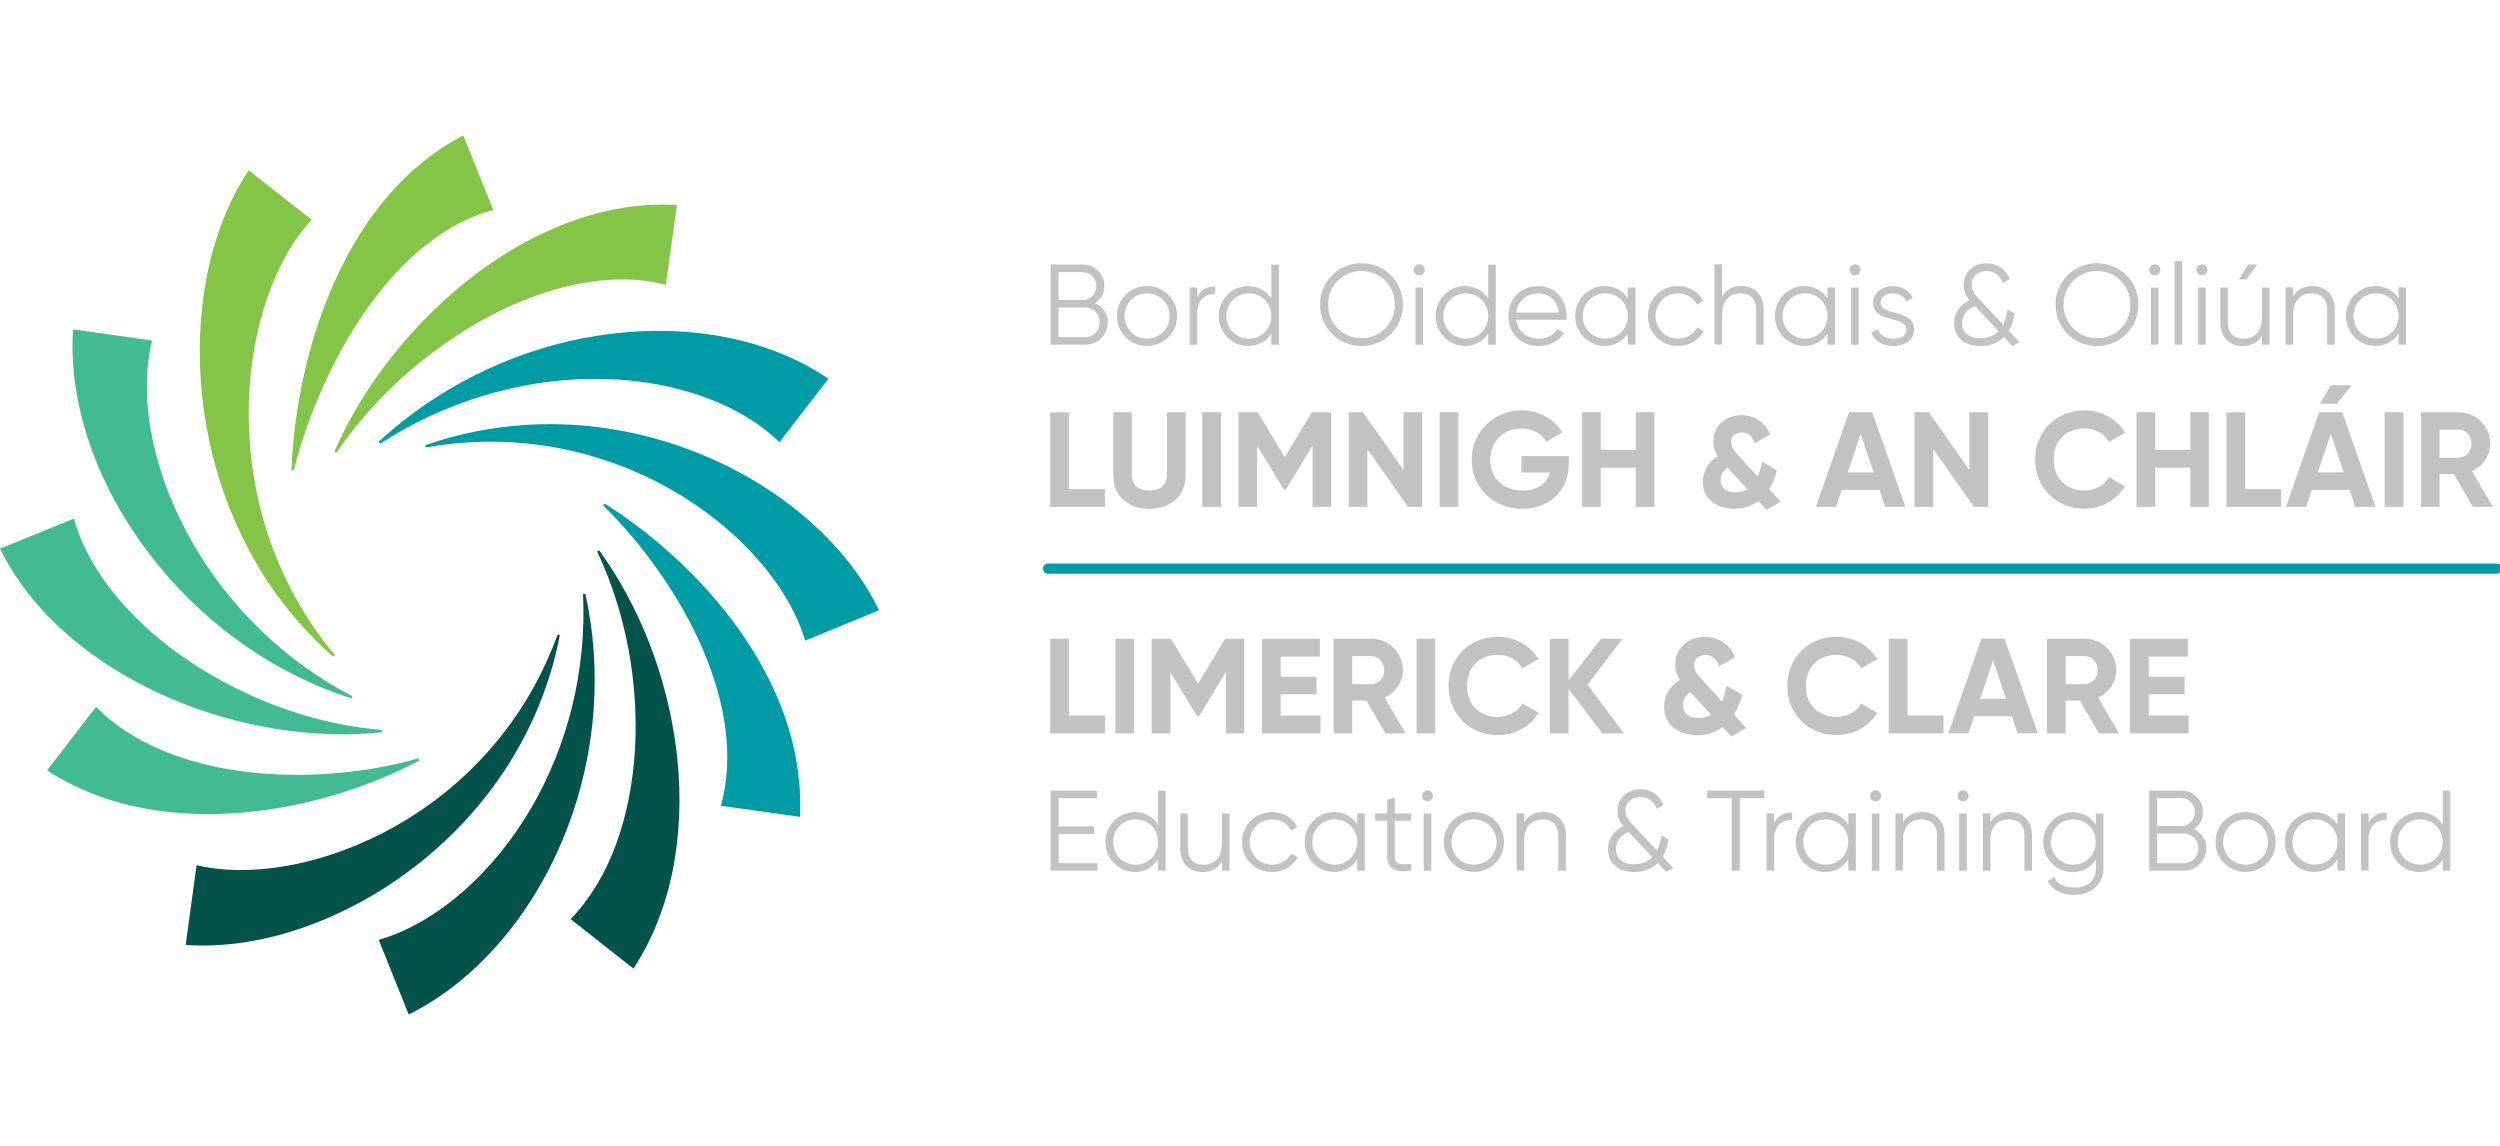 <svg xmlns="http://www.w3.org/2000/svg" width="240" height="110" viewBox="0 0 240 110" fill="none"><g clip-path="url(#clip0_2023_791)"><path d="M7.414 38.091C7.031 36.02 6.859 33.852 7.012 31.621L14.598 32.686C14.247 34.145 14.088 35.726 14.101 37.352C14.12 38.971 14.324 40.641 14.668 42.299C15.376 45.62 16.676 48.909 18.416 51.982C21.916 58.127 27.265 63.437 33.83 66.841L33.748 67.052C26.665 64.788 20.138 60.313 15.191 54.264C12.724 51.242 10.633 47.819 9.135 44.039C8.389 42.146 7.803 40.163 7.414 38.091Z" fill="#42BB95"></path><path d="M24.332 53.605C26.359 57.194 28.967 60.394 31.982 63.04L32.141 62.88C29.579 59.814 27.583 56.353 26.213 52.694C24.842 49.047 24.084 45.216 23.912 41.404C23.739 37.592 24.147 33.793 25.135 30.255C25.633 28.489 26.283 26.787 27.086 25.225C27.883 23.663 28.846 22.242 29.923 21.094L23.873 16.352C22.522 18.379 21.566 20.502 20.864 22.65C20.15 24.798 19.711 26.965 19.449 29.133C18.939 33.461 19.169 37.77 20.004 41.908C20.845 46.045 22.311 50.01 24.339 53.599L24.332 53.605Z" fill="#84C447"></path><path d="M37.324 34.606C35.227 37.321 33.448 40.26 32.097 43.352L32.301 43.46C34.181 40.694 36.412 38.22 38.847 36.04C41.295 33.866 43.96 31.992 46.758 30.481C49.557 28.977 52.508 27.849 55.46 27.262C58.405 26.676 61.344 26.657 63.919 27.345L64.984 19.689C62.982 19.561 61.012 19.714 59.132 20.071C57.258 20.428 55.46 20.977 53.758 21.672C50.354 23.055 47.307 24.967 44.578 27.173C41.85 29.378 39.428 31.89 37.33 34.606H37.324Z" fill="#84C447"></path><path d="M27.979 45.128L28.202 45.16C28.922 42.311 29.904 39.557 31.096 36.931C32.288 34.304 33.69 31.805 35.316 29.529C36.935 27.254 38.784 25.201 40.83 23.569C42.863 21.931 45.101 20.745 47.358 20.159L44.47 13C42.908 13.81 41.474 14.791 40.186 15.888C38.892 16.978 37.738 18.183 36.712 19.445C34.659 21.982 33.11 24.748 31.88 27.579C30.656 30.416 29.757 33.329 29.12 36.268C28.482 39.206 28.093 42.17 27.979 45.128Z" fill="#84C447"></path><path d="M7.248 61.574C10.098 63.914 13.234 65.705 16.472 67.088C19.717 68.465 23.083 69.422 26.48 69.97C29.878 70.518 33.314 70.658 36.661 70.295V70.072C33.327 69.811 30.076 69.046 26.99 67.936C23.911 66.821 20.985 65.348 18.314 63.57C15.643 61.797 13.227 59.707 11.27 57.361C9.301 55.021 7.815 52.408 7.095 49.781L0 52.675C0.892 54.492 2.002 56.143 3.232 57.616C4.462 59.095 5.814 60.408 7.248 61.574Z" fill="#42BB95"></path><path d="M56.224 32.416C48.664 33.844 41.748 37.42 36.342 42.418L36.482 42.597C42.614 38.619 49.703 36.477 56.626 36.375C60.087 36.324 63.517 36.783 66.679 37.797C69.828 38.797 72.703 40.378 74.826 42.45L79.524 36.356C77.713 35.126 75.788 34.195 73.831 33.5C71.874 32.812 69.885 32.352 67.903 32.078C63.938 31.537 60.005 31.715 56.224 32.423V32.416Z" fill="#009CA5"></path><path d="M70.893 60.373C69.127 57.899 67.119 55.681 64.965 53.673C62.803 51.671 60.489 49.886 58.048 48.344L57.914 48.522C59.954 50.543 61.783 52.742 63.396 55.069C65.009 57.389 66.392 59.831 67.482 62.355C68.553 64.873 69.331 67.481 69.65 70.037C69.975 72.593 69.835 75.092 69.21 77.355L76.796 78.419C76.962 74.971 76.356 71.618 75.279 68.603C74.189 65.575 72.659 62.846 70.899 60.379L70.893 60.373Z" fill="#009CA5"></path><path d="M23.165 78.019C26.212 77.764 29.183 77.178 32.045 76.336C34.901 75.488 37.668 74.386 40.256 73.009L40.173 72.798C37.375 73.595 34.512 74.061 31.669 74.271C28.832 74.475 25.996 74.411 23.242 74.041C20.494 73.678 17.836 73.002 15.427 71.976C13.017 70.95 10.888 69.554 9.224 67.852L4.52 73.952C7.452 75.858 10.652 77.006 13.814 77.598C16.982 78.198 20.125 78.268 23.172 78.019H23.165Z" fill="#42BB95"></path><path d="M62.325 61.714C61.082 58.533 59.475 55.531 57.519 52.828L57.327 52.943C58.742 55.945 59.724 59.107 60.33 62.294C60.922 65.488 61.139 68.72 60.961 71.882C60.782 75.037 60.196 78.136 59.176 80.953C58.156 83.777 56.658 86.308 54.777 88.233L60.814 92.989C61.892 91.331 62.752 89.578 63.396 87.793C64.046 86.008 64.505 84.198 64.792 82.394C65.372 78.773 65.347 75.184 64.894 71.716C64.441 68.242 63.555 64.883 62.325 61.702V61.714Z" fill="#04534B"></path><path d="M80.563 52.87C79.097 51.199 77.484 49.721 75.769 48.426C72.346 45.832 68.566 43.92 64.633 42.626C60.7 41.338 56.613 40.694 52.572 40.719C48.53 40.745 44.546 41.44 40.823 42.74L40.874 42.957C44.731 42.269 48.651 42.23 52.425 42.81C56.199 43.391 59.826 44.589 63.141 46.297C66.449 48.012 69.465 50.23 71.951 52.831C73.194 54.138 74.303 55.534 75.221 57C76.132 58.46 76.853 59.99 77.293 61.501L84.388 58.581C83.349 56.427 82.023 54.546 80.557 52.863L80.563 52.87Z" fill="#009CA5"></path><path d="M56.193 57.004L55.97 57.036C56.142 60.701 55.779 64.347 54.924 67.822C54.07 71.296 52.725 74.604 50.972 77.607C49.213 80.603 47.039 83.306 44.546 85.505C42.054 87.698 39.23 89.394 36.361 90.229L39.236 97.394C41.174 96.425 42.934 95.233 44.508 93.9C46.083 92.568 47.492 91.096 48.747 89.54C51.259 86.41 53.165 82.936 54.535 79.315C55.9 75.688 56.716 71.914 56.99 68.147C57.264 64.373 56.99 60.606 56.199 57.004H56.193Z" fill="#04534B"></path><path d="M49.493 72.263C51.559 68.732 52.999 64.888 53.745 60.968L53.528 60.91C52.183 64.639 50.226 68.088 47.778 71.065C45.343 74.042 42.436 76.566 39.249 78.549C36.068 80.525 32.613 81.978 29.088 82.801C27.335 83.209 25.556 83.457 23.829 83.508C22.095 83.566 20.399 83.425 18.869 83.056L17.824 90.718C20.195 90.877 22.465 90.674 24.638 90.259C26.812 89.838 28.884 89.188 30.866 88.379C34.838 86.753 38.439 84.484 41.589 81.755C44.738 79.021 47.428 75.808 49.487 72.276L49.493 72.263Z" fill="#04534B"></path><path d="M106.349 30.944C106.349 32.13 105.393 33.086 104.207 33.086H100.86V25.398H103.958C105.1 25.398 106.024 26.329 106.024 27.464C106.024 28.178 105.673 28.758 105.125 29.102C105.852 29.408 106.355 30.09 106.355 30.944H106.349ZM101.625 26.125V28.802H103.952C104.666 28.802 105.246 28.21 105.246 27.464C105.246 26.718 104.666 26.125 103.952 26.125H101.625ZM105.578 30.944C105.578 30.167 104.966 29.529 104.207 29.529H101.625V32.36H104.207C104.966 32.36 105.578 31.735 105.578 30.944Z" fill="#C2C2C2"></path><path d="M107.222 30.336C107.222 28.71 108.509 27.461 110.109 27.461C111.709 27.461 112.997 28.71 112.997 30.336C112.997 31.962 111.709 33.211 110.109 33.211C108.509 33.211 107.222 31.962 107.222 30.336ZM112.277 30.336C112.277 29.118 111.333 28.162 110.116 28.162C108.898 28.162 107.955 29.118 107.955 30.336C107.955 31.553 108.898 32.51 110.116 32.51C111.333 32.51 112.277 31.553 112.277 30.336Z" fill="#C2C2C2"></path><path d="M116.669 27.508V28.209C115.789 28.209 114.935 28.668 114.935 30.032V33.086H114.208V27.597H114.935V28.509C115.318 27.737 115.968 27.508 116.669 27.508Z" fill="#C2C2C2"></path><path d="M122.776 25.398V33.086H122.049V32.009C121.59 32.742 120.806 33.214 119.831 33.214C118.282 33.214 116.994 31.964 116.994 30.339C116.994 28.713 118.282 27.464 119.831 27.464C120.806 27.464 121.59 27.936 122.049 28.675V25.405H122.776V25.398ZM122.049 30.339C122.049 29.121 121.106 28.165 119.888 28.165C118.671 28.165 117.727 29.121 117.727 30.339C117.727 31.556 118.671 32.513 119.888 32.513C121.106 32.513 122.049 31.556 122.049 30.339Z" fill="#C2C2C2"></path><path d="M126.729 29.243C126.729 27.044 128.462 25.266 130.706 25.266C132.95 25.266 134.684 27.044 134.684 29.243C134.684 31.443 132.95 33.221 130.706 33.221C128.462 33.221 126.729 31.443 126.729 29.243ZM133.913 29.243C133.913 27.452 132.529 26.018 130.706 26.018C128.883 26.018 127.5 27.459 127.5 29.243C127.5 31.028 128.883 32.469 130.706 32.469C132.529 32.469 133.913 31.028 133.913 29.243Z" fill="#C2C2C2"></path><path d="M135.723 25.904C135.723 25.617 135.953 25.375 136.252 25.375C136.552 25.375 136.781 25.617 136.781 25.904C136.781 26.191 136.552 26.433 136.252 26.433C135.953 26.433 135.723 26.191 135.723 25.904ZM135.889 27.6H136.616V33.088H135.889V27.6Z" fill="#C2C2C2"></path><path d="M143.596 25.398V33.086H142.869V32.009C142.41 32.742 141.626 33.214 140.651 33.214C139.102 33.214 137.814 31.964 137.814 30.339C137.814 28.713 139.102 27.464 140.651 27.464C141.626 27.464 142.41 27.936 142.869 28.675V25.405H143.596V25.398ZM142.875 30.339C142.875 29.121 141.932 28.165 140.714 28.165C139.497 28.165 138.553 29.121 138.553 30.339C138.553 31.556 139.497 32.513 140.714 32.513C141.932 32.513 142.875 31.556 142.875 30.339Z" fill="#C2C2C2"></path><path d="M150.398 30.363C150.398 30.471 150.385 30.592 150.372 30.701H145.553C145.706 31.823 146.573 32.511 147.739 32.511C148.606 32.511 149.212 32.103 149.505 31.58L150.143 31.956C149.684 32.702 148.836 33.219 147.727 33.219C145.993 33.219 144.807 32.001 144.807 30.344C144.807 28.686 145.974 27.469 147.676 27.469C149.378 27.469 150.398 28.865 150.398 30.369V30.363ZM145.553 30H149.652C149.499 28.788 148.619 28.164 147.676 28.164C146.522 28.164 145.7 28.922 145.553 30Z" fill="#C2C2C2"></path><path d="M156.995 27.595V33.083H156.268V32.006C155.809 32.739 155.025 33.211 154.05 33.211C152.501 33.211 151.22 31.962 151.22 30.336C151.22 28.71 152.507 27.461 154.05 27.461C155.025 27.461 155.809 27.933 156.268 28.672V27.595H156.995ZM156.268 30.336C156.268 29.118 155.325 28.162 154.107 28.162C152.89 28.162 151.946 29.118 151.946 30.336C151.946 31.553 152.89 32.51 154.107 32.51C155.325 32.51 156.268 31.553 156.268 30.336Z" fill="#C2C2C2"></path><path d="M158.207 30.336C158.207 28.71 159.437 27.461 161.094 27.461C162.184 27.461 163.102 28.035 163.498 28.902L162.905 29.239C162.611 28.589 161.917 28.162 161.094 28.162C159.877 28.162 158.933 29.118 158.933 30.336C158.933 31.553 159.877 32.51 161.094 32.51C161.929 32.51 162.599 32.07 162.949 31.432L163.555 31.783C163.102 32.65 162.172 33.211 161.094 33.211C159.437 33.211 158.207 31.962 158.207 30.336Z" fill="#C2C2C2"></path><path d="M169.317 29.713V33.085H168.591V29.713C168.591 28.737 168.055 28.164 167.099 28.164C166.143 28.164 165.32 28.737 165.32 30.203V33.078H164.594V25.391H165.32V28.444C165.748 27.756 166.385 27.456 167.163 27.456C168.501 27.456 169.317 28.336 169.317 29.706V29.713Z" fill="#C2C2C2"></path><path d="M176.17 27.595V33.083H175.444V32.006C174.985 32.739 174.201 33.211 173.225 33.211C171.676 33.211 170.395 31.962 170.395 30.336C170.395 28.71 171.683 27.461 173.225 27.461C174.201 27.461 174.985 27.933 175.444 28.672V27.595H176.17ZM175.444 30.336C175.444 29.118 174.5 28.162 173.283 28.162C172.065 28.162 171.122 29.118 171.122 30.336C171.122 31.553 172.065 32.51 173.283 32.51C174.5 32.51 175.444 31.553 175.444 30.336Z" fill="#C2C2C2"></path><path d="M177.547 25.904C177.547 25.617 177.777 25.375 178.076 25.375C178.376 25.375 178.606 25.617 178.606 25.904C178.606 26.191 178.376 26.433 178.076 26.433C177.777 26.433 177.547 26.191 177.547 25.904ZM177.707 27.6H178.433V33.088H177.707V27.6Z" fill="#C2C2C2"></path><path d="M183.75 31.638C183.75 32.569 182.94 33.219 181.761 33.219C180.664 33.219 179.919 32.658 179.645 31.956L180.256 31.593C180.454 32.154 181.021 32.517 181.761 32.517C182.411 32.517 183.023 32.288 183.023 31.638C183.023 30.274 179.817 31.058 179.817 29.037C179.817 28.157 180.594 27.469 181.697 27.469C182.596 27.469 183.304 27.909 183.622 28.591L183.017 28.941C182.787 28.38 182.226 28.17 181.697 28.17C181.123 28.17 180.543 28.444 180.543 29.037C180.543 30.401 183.75 29.617 183.75 31.638Z" fill="#C2C2C2"></path><path d="M193.191 33.219L192.381 32.352C191.852 32.881 191.119 33.219 190.118 33.219C188.626 33.219 187.594 32.396 187.594 31.045C187.594 30.114 188.078 29.279 189.079 28.814C188.748 28.438 188.505 28.004 188.505 27.367C188.505 26.041 189.589 25.27 190.705 25.27C191.674 25.27 192.572 25.843 192.923 26.793L192.273 27.169C192.056 26.442 191.425 26.015 190.711 26.015C189.94 26.015 189.27 26.519 189.27 27.322C189.27 27.883 189.589 28.278 189.984 28.693L192.298 31.166C192.509 30.758 192.649 30.274 192.719 29.706L193.401 30.102C193.312 30.682 193.14 31.255 192.84 31.74L193.873 32.836L193.191 33.219ZM191.852 31.791L189.589 29.388C188.665 29.725 188.359 30.42 188.359 31.026C188.359 31.925 189.028 32.473 190.093 32.473C190.826 32.473 191.412 32.243 191.852 31.791Z" fill="#C2C2C2"></path><path d="M197.334 29.243C197.334 27.044 199.068 25.266 201.312 25.266C203.556 25.266 205.29 27.044 205.29 29.243C205.29 31.443 203.556 33.221 201.312 33.221C199.068 33.221 197.334 31.443 197.334 29.243ZM204.518 29.243C204.518 27.452 203.135 26.018 201.312 26.018C199.489 26.018 198.105 27.459 198.105 29.243C198.105 31.028 199.489 32.469 201.312 32.469C203.135 32.469 204.518 31.028 204.518 29.243Z" fill="#C2C2C2"></path><path d="M206.329 25.904C206.329 25.617 206.559 25.375 206.858 25.375C207.158 25.375 207.387 25.617 207.387 25.904C207.387 26.191 207.158 26.433 206.858 26.433C206.559 26.433 206.329 26.191 206.329 25.904ZM206.495 27.6H207.222V33.088H206.495V27.6Z" fill="#C2C2C2"></path><path d="M208.758 25.066H209.484V33.086H208.758V25.066Z" fill="#C2C2C2"></path><path d="M210.855 25.904C210.855 25.617 211.084 25.375 211.384 25.375C211.684 25.375 211.913 25.617 211.913 25.904C211.913 26.191 211.684 26.433 211.384 26.433C211.084 26.433 210.855 26.191 210.855 25.904ZM211.021 27.6H211.747V33.088H211.021V27.6Z" fill="#C2C2C2"></path><path d="M217.874 27.598V33.086H217.147V32.232C216.72 32.927 216.082 33.22 215.305 33.22C213.966 33.22 213.15 32.34 213.15 30.97V27.598H213.877V30.97C213.877 31.945 214.412 32.519 215.368 32.519C216.324 32.519 217.147 31.945 217.147 30.479V27.604H217.874V27.598ZM215.642 26.826H214.941L215.821 25.398H216.701L215.649 26.826H215.642Z" fill="#C2C2C2"></path><path d="M224.133 29.714V33.086H223.407V29.714C223.407 28.738 222.871 28.165 221.915 28.165C220.959 28.165 220.136 28.738 220.136 30.204V33.08H219.41V27.591H220.136V28.445C220.564 27.757 221.201 27.457 221.979 27.457C223.317 27.457 224.133 28.337 224.133 29.707V29.714Z" fill="#C2C2C2"></path><path d="M230.986 27.595V33.083H230.26V32.006C229.801 32.739 229.017 33.211 228.041 33.211C226.492 33.211 225.211 31.962 225.211 30.336C225.211 28.71 226.499 27.461 228.041 27.461C229.017 27.461 229.801 27.933 230.26 28.672V27.595H230.986ZM230.26 30.336C230.26 29.118 229.316 28.162 228.099 28.162C226.881 28.162 225.938 29.118 225.938 30.336C225.938 31.553 226.881 32.51 228.099 32.51C229.316 32.51 230.26 31.553 230.26 30.336Z" fill="#C2C2C2"></path><path d="M106.075 46.951V48.666H100.822V39.582H102.613V46.951H106.075Z" fill="#C2C2C2"></path><path d="M106.871 45.688V39.574H108.65V45.541C108.65 46.421 109.115 47.084 110.339 47.084C111.563 47.084 112.028 46.421 112.028 45.541V39.574H113.819V45.688C113.819 47.645 112.341 48.843 110.339 48.843C108.337 48.843 106.877 47.651 106.877 45.688H106.871Z" fill="#C2C2C2"></path><path d="M117.211 39.574V48.658H115.42V39.574H117.211Z" fill="#C2C2C2"></path><path d="M127.787 48.66H126.008V42.769L123.452 46.989H123.242L120.685 42.788V48.666H118.894V39.582H120.736L123.344 43.879L125.938 39.582H127.78V48.666L127.787 48.66Z" fill="#C2C2C2"></path><path d="M136.526 39.574V48.658H135.162L131.267 43.106V48.658H129.476V39.574H130.84L134.735 45.114V39.574H136.526Z" fill="#C2C2C2"></path><path d="M140 39.574V48.658H138.209V39.574H140Z" fill="#C2C2C2"></path><path d="M150.608 44.485C150.608 47.105 148.753 48.846 146.146 48.846C143.303 48.846 141.282 46.729 141.282 44.135C141.282 41.54 143.334 39.398 146.044 39.398C147.771 39.398 149.237 40.265 150.002 41.515L148.472 42.395C148.058 41.668 147.134 41.139 146.031 41.139C144.303 41.139 143.06 42.414 143.06 44.135C143.06 45.856 144.265 47.093 146.165 47.093C147.593 47.093 148.498 46.404 148.81 45.365H146.056V43.784H150.608V44.485Z" fill="#C2C2C2"></path><path d="M158.825 39.574V48.658H157.046V44.897H153.674V48.658H151.883V39.574H153.674V43.182H157.046V39.574H158.825Z" fill="#C2C2C2"></path><path d="M169.592 48.943L168.801 48.096C168.183 48.554 167.418 48.835 166.487 48.835C164.734 48.835 163.466 47.86 163.466 46.272C163.466 45.272 163.957 44.347 164.907 43.792C164.658 43.397 164.486 42.945 164.486 42.352C164.486 40.886 165.633 39.859 167.182 39.859C168.387 39.859 169.439 40.49 169.93 41.708L168.476 42.543C168.253 41.906 167.826 41.51 167.208 41.51C166.589 41.51 166.188 41.893 166.188 42.422C166.188 42.951 166.494 43.295 166.889 43.729L168.738 45.75C168.923 45.342 169.056 44.864 169.158 44.322L170.586 45.138C170.44 45.756 170.191 46.381 169.834 46.948L170.943 48.166L169.586 48.943H169.592ZM167.743 46.954L165.882 44.934C165.882 44.934 165.856 44.908 165.856 44.895C165.365 45.201 165.181 45.66 165.181 46.094C165.181 46.782 165.646 47.267 166.596 47.267C167.042 47.267 167.425 47.158 167.743 46.961V46.954Z" fill="#C2C2C2"></path><path d="M180.429 47.026H176.808L176.26 48.658H174.328L177.509 39.574H179.727L182.921 48.658H180.977L180.429 47.026ZM179.868 45.35L178.625 41.64L177.382 45.35H179.874H179.868Z" fill="#C2C2C2"></path><path d="M190.851 39.574V48.658H189.487L185.592 43.106V48.658H183.801V39.574H185.165L189.06 45.114V39.574H190.851Z" fill="#C2C2C2"></path><path d="M195.371 44.122C195.371 41.464 197.341 39.398 200.095 39.398C201.759 39.398 203.225 40.24 204.002 41.54L202.46 42.433C202.02 41.63 201.134 41.132 200.095 41.132C198.316 41.132 197.15 42.363 197.15 44.116C197.15 45.869 198.316 47.086 200.095 47.086C201.134 47.086 202.026 46.595 202.46 45.799L204.002 46.691C203.237 47.992 201.771 48.833 200.095 48.833C197.341 48.833 195.371 46.755 195.371 44.109V44.122Z" fill="#C2C2C2"></path><path d="M212.047 39.574V48.658H210.268V44.897H206.896V48.658H205.105V39.574H206.896V43.182H210.268V39.574H212.047Z" fill="#C2C2C2"></path><path d="M218.989 46.951V48.666H213.736V39.582H215.528V46.951H218.995H218.989Z" fill="#C2C2C2"></path><path d="M225.555 47.027H221.934L221.386 48.659H219.454L222.635 39.575H224.854L228.048 48.659H226.103L225.555 47.027ZM225 45.35L223.757 41.64L222.514 45.35H225.007H225ZM224.325 38.759H222.718L223.757 36.98H225.772L224.331 38.759H224.325Z" fill="#C2C2C2"></path><path d="M230.725 39.574V48.658H228.934V39.574H230.725Z" fill="#C2C2C2"></path><path d="M235.563 45.511H234.199V48.666H232.408V39.582H236.041C237.718 39.582 239.063 40.934 239.063 42.591C239.063 43.732 238.349 44.758 237.31 45.236L239.324 48.66H237.393L235.563 45.504V45.511ZM234.199 43.936H236.041C236.717 43.936 237.272 43.337 237.272 42.584C237.272 41.832 236.717 41.246 236.041 41.246H234.199V43.93V43.936Z" fill="#C2C2C2"></path><path d="M106.075 68.689V70.404H100.822V61.32H102.613V68.689H106.075Z" fill="#C2C2C2"></path><path d="M108.879 61.32V70.404H107.088V61.32H108.879Z" fill="#C2C2C2"></path><path d="M119.455 70.406H117.677V64.516L115.12 68.736H114.91L112.354 64.535V70.412H110.562V61.328H112.405L115.012 65.625L117.607 61.328H119.449V70.412L119.455 70.406Z" fill="#C2C2C2"></path><path d="M126.766 68.689V70.404H121.15V61.32H126.703V63.035H122.942V64.967H126.378V66.656H122.942V68.696H126.766V68.689Z" fill="#C2C2C2"></path><path d="M131.178 67.249H129.814V70.404H128.022V61.32H131.656C133.333 61.32 134.678 62.672 134.678 64.329C134.678 65.47 133.964 66.496 132.925 66.975L134.933 70.404H133.001L131.172 67.249H131.178ZM129.814 65.681H131.656C132.332 65.681 132.886 65.081 132.886 64.329C132.886 63.577 132.332 62.99 131.656 62.99H129.814V65.674V65.681Z" fill="#C2C2C2"></path><path d="M137.782 61.32V70.404H135.991V61.32H137.782Z" fill="#C2C2C2"></path><path d="M139.057 65.856C139.057 63.198 141.027 61.133 143.781 61.133C145.445 61.133 146.911 61.974 147.688 63.275L146.146 64.167C145.706 63.364 144.82 62.867 143.781 62.867C142.002 62.867 140.836 64.097 140.836 65.85C140.836 67.603 142.002 68.821 143.781 68.821C144.82 68.821 145.712 68.33 146.146 67.533L147.688 68.425C146.923 69.726 145.457 70.567 143.781 70.567C141.027 70.567 139.057 68.489 139.057 65.844V65.856Z" fill="#C2C2C2"></path><path d="M153.827 70.404L150.582 66.146V70.404H148.791V61.32H150.582V65.33L153.7 61.32H155.765L152.405 65.732L155.899 70.404H153.833H153.827Z" fill="#C2C2C2"></path><path d="M166.207 70.696L165.378 69.804C164.728 70.282 163.925 70.582 162.937 70.582C161.094 70.582 159.756 69.555 159.756 67.885C159.756 66.833 160.272 65.858 161.273 65.278C161.011 64.863 160.833 64.385 160.833 63.761C160.833 62.218 162.038 61.141 163.676 61.141C164.945 61.141 166.047 61.804 166.57 63.085L165.04 63.965C164.804 63.289 164.352 62.874 163.702 62.874C163.051 62.874 162.624 63.276 162.624 63.837C162.624 64.398 162.949 64.761 163.364 65.214L165.308 67.343C165.506 66.916 165.646 66.412 165.748 65.839L167.252 66.693C167.099 67.343 166.838 68.006 166.462 68.599L167.628 69.887L166.2 70.703L166.207 70.696ZM164.263 68.612L162.305 66.483C162.305 66.483 162.28 66.457 162.28 66.444C161.764 66.769 161.566 67.248 161.566 67.7C161.566 68.427 162.057 68.93 163.058 68.93C163.523 68.93 163.925 68.816 164.263 68.605V68.612Z" fill="#C2C2C2"></path><path d="M171.581 65.856C171.581 63.198 173.55 61.133 176.304 61.133C177.968 61.133 179.434 61.974 180.212 63.275L178.669 64.167C178.229 63.364 177.343 62.867 176.304 62.867C174.526 62.867 173.359 64.097 173.359 65.85C173.359 67.603 174.526 68.821 176.304 68.821C177.343 68.821 178.236 68.33 178.669 67.533L180.212 68.425C179.447 69.726 177.981 70.567 176.304 70.567C173.55 70.567 171.581 68.489 171.581 65.844V65.856Z" fill="#C2C2C2"></path><path d="M186.574 68.689V70.404H181.321V61.32H183.113V68.689H186.58H186.574Z" fill="#C2C2C2"></path><path d="M193.14 68.764H189.519L188.971 70.396H187.039L190.22 61.312H192.438L195.632 70.396H193.688L193.14 68.764ZM192.579 67.088L191.336 63.378L190.093 67.088H192.585H192.579Z" fill="#C2C2C2"></path><path d="M199.667 67.249H198.303V70.404H196.512V61.32H200.145C201.822 61.32 203.167 62.672 203.167 64.329C203.167 65.47 202.453 66.496 201.414 66.975L203.428 70.404H201.497L199.667 67.249ZM198.303 65.681H200.145C200.821 65.681 201.376 65.081 201.376 64.329C201.376 63.577 200.821 62.99 200.145 62.99H198.303V65.674V65.681Z" fill="#C2C2C2"></path><path d="M210.102 68.689V70.404H204.486V61.32H210.039V63.035H206.278V64.967H209.714V66.656H206.278V68.696H210.102V68.689Z" fill="#C2C2C2"></path><path d="M105.361 82.852V83.579H100.86V75.891H105.31V76.617H101.632V79.339H105.036V80.066H101.632V82.858H105.367L105.361 82.852Z" fill="#C2C2C2"></path><path d="M111.901 75.891V83.579H111.174V82.501C110.715 83.234 109.931 83.712 108.956 83.712C107.407 83.712 106.119 82.463 106.119 80.837C106.119 79.212 107.407 77.962 108.956 77.962C109.931 77.962 110.715 78.434 111.174 79.167V75.897H111.901V75.891ZM111.181 80.831C111.181 79.613 110.237 78.657 109.02 78.657C107.802 78.657 106.859 79.613 106.859 80.831C106.859 82.049 107.802 83.005 109.02 83.005C110.237 83.005 111.181 82.049 111.181 80.831Z" fill="#C2C2C2"></path><path d="M118.033 78.094V83.582H117.306V82.728C116.879 83.417 116.242 83.716 115.464 83.716C114.126 83.716 113.31 82.837 113.31 81.466V78.094H114.036V81.466C114.036 82.441 114.572 83.015 115.528 83.015C116.484 83.015 117.306 82.441 117.306 80.975V78.1H118.033V78.094Z" fill="#C2C2C2"></path><path d="M119.238 80.832C119.238 79.207 120.469 77.957 122.126 77.957C123.216 77.957 124.134 78.524 124.529 79.398L123.936 79.742C123.643 79.092 122.948 78.665 122.126 78.665C120.908 78.665 119.965 79.621 119.965 80.838C119.965 82.056 120.908 83.012 122.126 83.012C122.961 83.012 123.63 82.572 123.981 81.935L124.587 82.285C124.134 83.152 123.203 83.713 122.126 83.713C120.469 83.713 119.238 82.464 119.238 80.838V80.832Z" fill="#C2C2C2"></path><path d="M131.025 78.088V83.577H130.298V82.5C129.839 83.233 129.055 83.711 128.08 83.711C126.531 83.711 125.25 82.462 125.25 80.836C125.25 79.21 126.537 77.961 128.08 77.961C129.055 77.961 129.839 78.433 130.298 79.166V78.088H131.025ZM130.298 80.829C130.298 79.612 129.355 78.656 128.137 78.656C126.92 78.656 125.976 79.612 125.976 80.829C125.976 82.047 126.92 83.003 128.137 83.003C129.355 83.003 130.298 82.047 130.298 80.829Z" fill="#C2C2C2"></path><path d="M133.893 78.792V82.12C133.893 83.063 134.41 82.987 135.474 82.942V83.58C133.989 83.796 133.167 83.439 133.167 82.12V78.792H132.013V78.091H133.167V76.771L133.893 76.555V78.091H135.474V78.792H133.893Z" fill="#C2C2C2"></path><path d="M136.514 76.396C136.514 76.109 136.743 75.867 137.043 75.867C137.342 75.867 137.572 76.109 137.572 76.396C137.572 76.683 137.342 76.925 137.043 76.925C136.743 76.925 136.514 76.683 136.514 76.396ZM136.679 78.092H137.406V83.581H136.679V78.092Z" fill="#C2C2C2"></path><path d="M138.611 80.832C138.611 79.207 139.899 77.957 141.499 77.957C143.099 77.957 144.386 79.207 144.386 80.832C144.386 82.458 143.099 83.707 141.499 83.707C139.899 83.707 138.611 82.458 138.611 80.832ZM143.666 80.832C143.666 79.614 142.722 78.658 141.505 78.658C140.287 78.658 139.344 79.614 139.344 80.832C139.344 82.05 140.287 83.006 141.505 83.006C142.722 83.006 143.666 82.05 143.666 80.832Z" fill="#C2C2C2"></path><path d="M150.321 80.21V83.582H149.595V80.21C149.595 79.234 149.059 78.661 148.103 78.661C147.147 78.661 146.324 79.234 146.324 80.701V83.576H145.598V78.087H146.324V78.941C146.751 78.246 147.389 77.953 148.167 77.953C149.505 77.953 150.321 78.833 150.321 80.203V80.21Z" fill="#C2C2C2"></path><path d="M159.96 83.713L159.15 82.846C158.621 83.376 157.888 83.713 156.887 83.713C155.395 83.713 154.363 82.891 154.363 81.54C154.363 80.609 154.847 79.774 155.848 79.308C155.516 78.932 155.274 78.493 155.274 77.855C155.274 76.529 156.364 75.758 157.473 75.758C158.442 75.758 159.341 76.325 159.692 77.281L159.042 77.657C158.825 76.931 158.194 76.504 157.48 76.504C156.708 76.504 156.039 77.007 156.039 77.811C156.039 78.371 156.358 78.767 156.753 79.181L159.067 81.654C159.277 81.246 159.418 80.768 159.488 80.195L160.17 80.59C160.081 81.17 159.909 81.744 159.609 82.228L160.642 83.325L159.96 83.707V83.713ZM158.621 82.285L156.358 79.882C155.433 80.227 155.128 80.915 155.128 81.52C155.128 82.419 155.797 82.968 156.861 82.968C157.595 82.968 158.181 82.738 158.621 82.285Z" fill="#C2C2C2"></path><path d="M169.375 76.617H167.017V83.579H166.245V76.617H163.887V75.891H169.375V76.617Z" fill="#C2C2C2"></path><path d="M172.052 78V78.701C171.173 78.701 170.318 79.16 170.318 80.524V83.578H169.592V78.089H170.318V79.001C170.701 78.23 171.351 78 172.052 78Z" fill="#C2C2C2"></path><path d="M178.159 78.088V83.577H177.433V82.5C176.974 83.233 176.189 83.711 175.214 83.711C173.665 83.711 172.384 82.462 172.384 80.836C172.384 79.21 173.671 77.961 175.214 77.961C176.189 77.961 176.974 78.433 177.433 79.166V78.088H178.159ZM177.433 80.829C177.433 79.612 176.489 78.656 175.272 78.656C174.054 78.656 173.11 79.612 173.11 80.829C173.11 82.047 174.054 83.003 175.272 83.003C176.489 83.003 177.433 82.047 177.433 80.829Z" fill="#C2C2C2"></path><path d="M179.53 76.396C179.53 76.109 179.759 75.867 180.059 75.867C180.358 75.867 180.588 76.109 180.588 76.396C180.588 76.683 180.358 76.925 180.059 76.925C179.759 76.925 179.53 76.683 179.53 76.396ZM179.696 78.092H180.422V83.581H179.696V78.092Z" fill="#C2C2C2"></path><path d="M186.682 80.21V83.582H185.955V80.21C185.955 79.234 185.42 78.661 184.464 78.661C183.508 78.661 182.685 79.234 182.685 80.701V83.576H181.958V78.087H182.685V78.941C183.112 78.246 183.75 77.953 184.527 77.953C185.866 77.953 186.682 78.833 186.682 80.203V80.21Z" fill="#C2C2C2"></path><path d="M187.925 76.396C187.925 76.109 188.155 75.867 188.454 75.867C188.754 75.867 188.983 76.109 188.983 76.396C188.983 76.683 188.754 76.925 188.454 76.925C188.155 76.925 187.925 76.683 187.925 76.396ZM188.085 78.092H188.811V83.581H188.085V78.092Z" fill="#C2C2C2"></path><path d="M195.071 80.21V83.582H194.345V80.21C194.345 79.234 193.809 78.661 192.853 78.661C191.897 78.661 191.074 79.234 191.074 80.701V83.576H190.348V78.087H191.074V78.941C191.501 78.246 192.139 77.953 192.917 77.953C194.255 77.953 195.071 78.833 195.071 80.203V80.21Z" fill="#C2C2C2"></path><path d="M201.924 78.091V83.363C201.924 85.033 200.586 85.913 199.171 85.913C197.908 85.913 196.997 85.429 196.57 84.574L197.207 84.211C197.481 84.772 197.985 85.212 199.171 85.212C200.445 85.212 201.204 84.485 201.204 83.37V82.515C200.745 83.248 199.961 83.727 198.986 83.727C197.437 83.727 196.155 82.477 196.155 80.852C196.155 79.226 197.443 77.977 198.986 77.977C199.961 77.977 200.745 78.448 201.204 79.181V78.104H201.931L201.924 78.091ZM201.198 80.832C201.198 79.615 200.254 78.659 199.037 78.659C197.819 78.659 196.876 79.615 196.876 80.832C196.876 82.05 197.819 83.006 199.037 83.006C200.254 83.006 201.198 82.05 201.198 80.832Z" fill="#C2C2C2"></path><path d="M211.811 81.437C211.811 82.622 210.855 83.579 209.669 83.579H206.322V75.891H209.42C210.561 75.891 211.486 76.821 211.486 77.956C211.486 78.67 211.135 79.25 210.587 79.594C211.314 79.9 211.817 80.582 211.817 81.437H211.811ZM207.087 76.617V79.295H209.414C210.128 79.295 210.708 78.702 210.708 77.956C210.708 77.21 210.128 76.617 209.414 76.617H207.087ZM211.04 81.437C211.04 80.659 210.428 80.021 209.669 80.021H207.087V82.858H209.669C210.428 82.858 211.04 82.233 211.04 81.443V81.437Z" fill="#C2C2C2"></path><path d="M212.691 80.832C212.691 79.207 213.979 77.957 215.579 77.957C217.179 77.957 218.466 79.207 218.466 80.832C218.466 82.458 217.179 83.707 215.579 83.707C213.979 83.707 212.691 82.458 212.691 80.832ZM217.74 80.832C217.74 79.614 216.796 78.658 215.579 78.658C214.361 78.658 213.418 79.614 213.418 80.832C213.418 82.05 214.361 83.006 215.579 83.006C216.796 83.006 217.74 82.05 217.74 80.832Z" fill="#C2C2C2"></path><path d="M225.121 78.088V83.577H224.394V82.5C223.935 83.233 223.151 83.711 222.176 83.711C220.627 83.711 219.346 82.462 219.346 80.836C219.346 79.21 220.633 77.961 222.176 77.961C223.151 77.961 223.935 78.433 224.394 79.166V78.088H225.121ZM224.394 80.829C224.394 79.612 223.451 78.656 222.233 78.656C221.016 78.656 220.072 79.612 220.072 80.829C220.072 82.047 221.016 83.003 222.233 83.003C223.451 83.003 224.394 82.047 224.394 80.829Z" fill="#C2C2C2"></path><path d="M229.118 78V78.701C228.239 78.701 227.384 79.16 227.384 80.524V83.578H226.658V78.089H227.384V79.001C227.767 78.23 228.417 78 229.118 78Z" fill="#C2C2C2"></path><path d="M235.226 75.891V83.579H234.499V82.501C234.04 83.234 233.256 83.712 232.281 83.712C230.732 83.712 229.45 82.463 229.45 80.837C229.45 79.212 230.738 77.962 232.281 77.962C233.256 77.962 234.04 78.434 234.499 79.167V75.897H235.226V75.891ZM234.499 80.831C234.499 79.613 233.555 78.657 232.338 78.657C231.12 78.657 230.177 79.613 230.177 80.831C230.177 82.049 231.12 83.005 232.338 83.005C233.555 83.005 234.499 82.049 234.499 80.831Z" fill="#C2C2C2"></path><path d="M100.618 54.586H239.688" stroke="#009CA5" stroke-width="0.98" stroke-miterlimit="10" stroke-linecap="round"></path></g><defs><clipPath id="clip0_2023_791"><rect width="240" height="110" fill="white"></rect></clipPath></defs></svg>